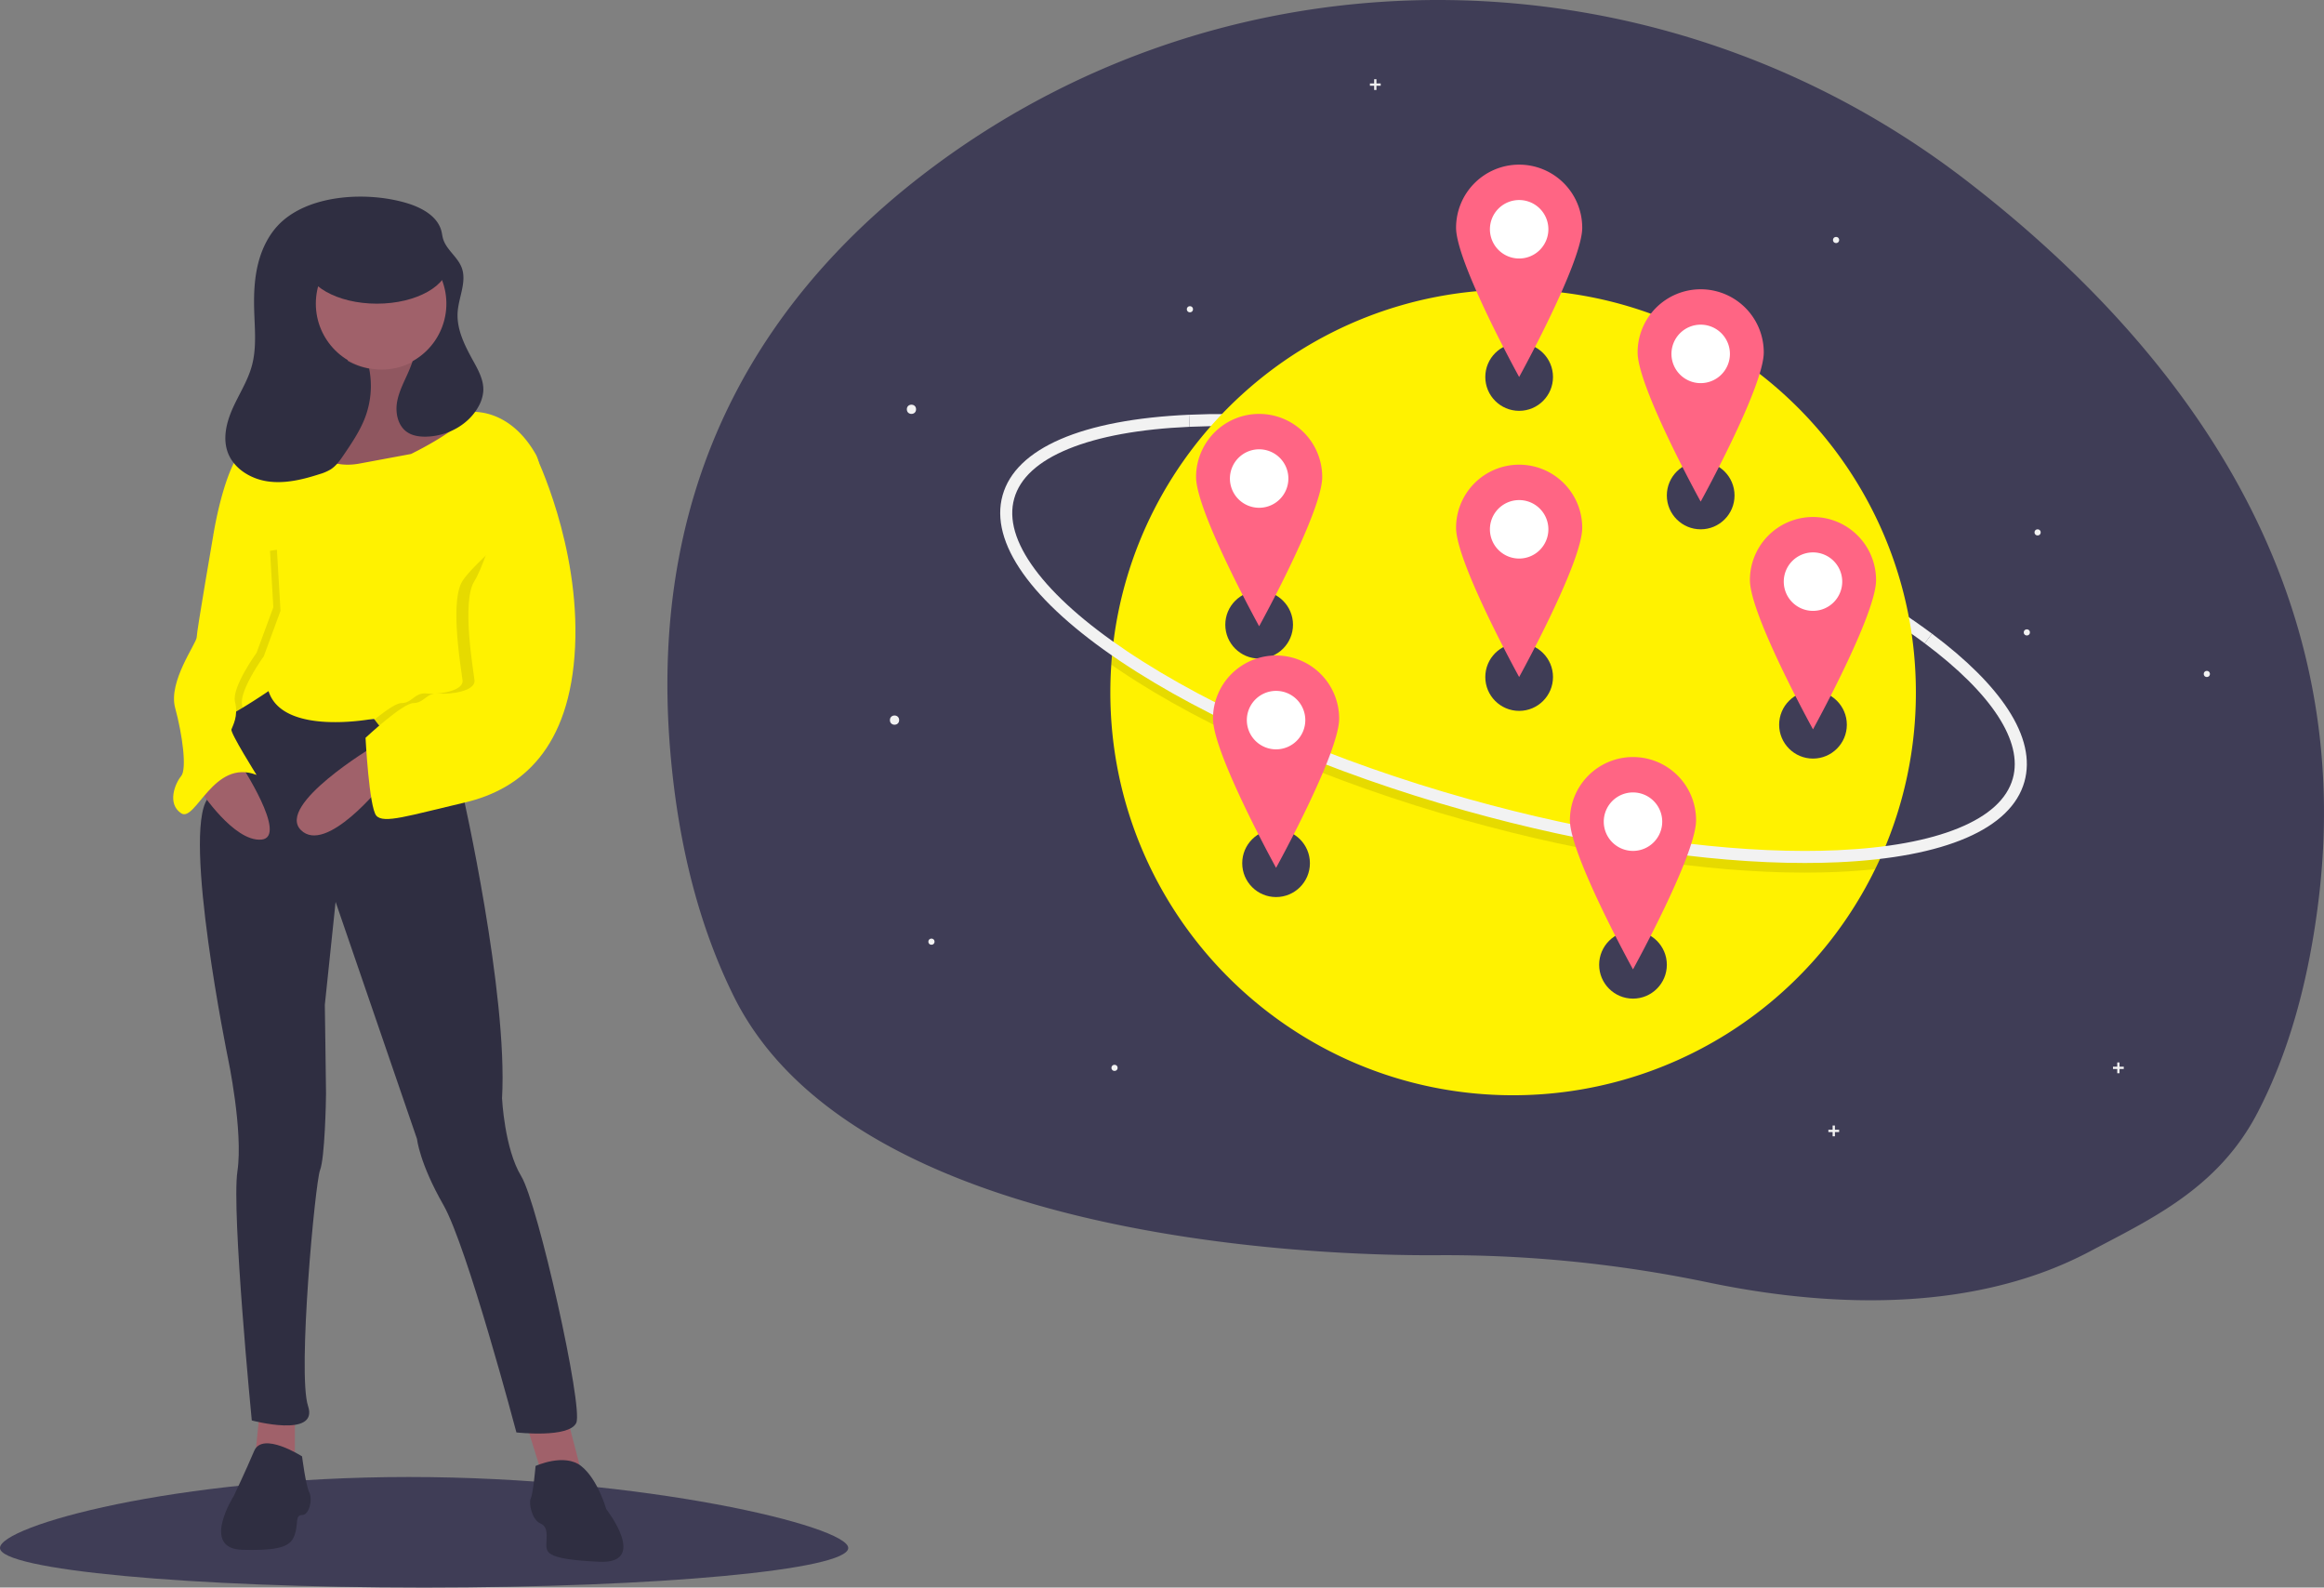 <svg height="776.59" width="1137" xmlns="http://www.w3.org/2000/svg"><rect width="100%" height="100%" fill="#808080" stroke="none"/><path d="m1134.624 437.934c-5.079 43.51-15.63 78.443-30.115 106.303-19.273 37.12-52.24 52.077-81.69 67.727a186.255 186.255 0 0 1 -26.463 11.506c-53.59 18.6-113.569 13.665-160.683 3.845a633.42 633.42 0 0 0 -100.309-12.682q-14.426-.65-28.881-.645c-14.86.019-282.424 5.097-347.568-126.791-16.084-32.534-27.108-72.275-31.07-120.72-11.207-136.957 50.391-226.906 129.846-285.7 150.305-111.217 356.329-106.553 504.416 7.594 98.642 76.034 191 191.106 172.517 349.563z" fill="#3f3d56"/><path d="m941.66 314.697c-41.697-31.172-107.005-60.653-179.178-80.881-65.713-18.42-129.808-27.312-180.49-25.041l-.264-5.894c51.286-2.297 116.046 6.67 182.347 25.254 72.845 20.417 138.86 50.246 181.118 81.836z" fill="#f2f2f2"/><path d="m937.331 338.707a196.337 196.337 0 0 1 -16.992 80.161q-1.407 3.168-2.932 6.278a197.069 197.069 0 0 1 -177.13 110.615c-108.828 0-197.054-88.226-197.054-197.054q0-6.84.466-13.575.22-3.425.572-6.809c10.2-99.253 94.073-176.67 196.016-176.67 108.828 0 197.054 88.226 197.054 197.054z" fill="#fff200"/><path d="m920.34 418.868q-1.408 3.168-2.933 6.278-8.637.938-18.183 1.362c-5.269.236-10.69.354-16.23.354-48.39 0-106.628-8.932-166.122-25.605-66.302-18.584-126.286-44.579-168.906-73.199q-2.177-1.46-4.277-2.926.22-3.425.572-6.809 3.39 2.416 6.991 4.838c42.12 28.278 101.5 53.995 167.213 72.415 58.975 16.53 116.663 25.387 164.499 25.387q8.204 0 15.995-.349 11.345-.513 21.38-1.746z" opacity=".1"/><g fill="#f2f2f2"><path d="m882.994 422.144c-48.389 0-106.63-8.933-166.12-25.607-66.302-18.583-126.288-44.579-168.909-73.198-43.51-29.217-63.913-58.005-57.45-81.063 6.462-23.058 38.856-37.049 91.213-39.395l.263 5.894c-24.45 1.096-44.375 4.73-59.223 10.801-14.812 6.057-23.752 14.23-26.572 24.292-2.82 10.063.57 21.691 10.075 34.564 9.53 12.904 24.664 26.365 44.983 40.009 42.114 28.279 101.498 53.997 167.212 72.415 58.976 16.53 116.66 25.388 164.5 25.389q8.199 0 15.99-.349c24.451-1.096 44.377-4.73 59.225-10.8 14.812-6.057 23.752-14.23 26.572-24.293 5.064-18.068-10.24-41.545-43.093-66.106l3.533-4.725c16.906 12.639 29.42 25.097 37.196 37.028 8.336 12.792 11.043 24.7 8.045 35.396-6.463 23.058-38.856 37.048-91.213 39.394-5.268.237-10.687.354-16.227.354z"/><circle cx="745.49" cy="103.856" r="2.258"/><circle cx="445.922" cy="200.214" r="2.258"/><circle cx="437.642" cy="352.255" r="2.258"/><circle cx="898.284" cy="117.404" r="1.505"/><circle cx="1079.681" cy="329.675" r="1.505"/><circle cx="996.886" cy="260.428" r="1.505"/><circle cx="582.158" cy="151.275" r="1.505"/><circle cx="991.617" cy="309.353" r="1.505"/><circle cx="455.707" cy="460.642" r="1.505"/><circle cx="545.276" cy="522.362" r="1.505"/><path d="m675.49 40.826h-2.077v-2.077h-1.114v2.077h-2.078v1.115h2.078v2.077h1.114v-2.077h2.077z"/><path d="m899.79 552.65h-2.078v-2.077h-1.114v2.077h-2.077v1.115h2.077v2.077h1.114v-2.077h2.078z"/><path d="m1039.036 521.79h-2.077v-2.077h-1.115v2.077h-2.077v1.115h2.077v2.077h1.115v-2.077h2.077z"/></g><g fill="#3f3d56"><circle cx="743.232" cy="184.407" r="16.559"/><circle cx="616.028" cy="305.589" r="16.559"/><circle cx="798.93" cy="471.932" r="16.559"/><circle cx="743.232" cy="331.18" r="16.559"/><circle cx="624.308" cy="422.255" r="16.559"/><circle cx="832.048" cy="242.364" r="16.559"/><circle cx="886.994" cy="354.513" r="16.559"/></g><circle cx="743.232" cy="258.923" fill="#fff" r="21.828"/><path d="m743.232 227.31a30.86 30.86 0 0 0 -30.86 30.86c0 17.044 30.86 73.01 30.86 73.01s30.86-55.966 30.86-73.01a30.86 30.86 0 0 0 -30.86-30.86zm0 45.914a14.301 14.301 0 1 1 14.3-14.301 14.301 14.301 0 0 1 -14.3 14.3z" fill="#ff6584"/><circle cx="624.308" cy="352.255" fill="#fff" r="21.828"/><path d="m624.308 320.643a30.86 30.86 0 0 0 -30.86 30.86c0 17.043 30.86 73.01 30.86 73.01s30.86-55.967 30.86-73.01a30.86 30.86 0 0 0 -30.86-30.86zm0 45.913a14.301 14.301 0 1 1 14.3-14.3 14.301 14.301 0 0 1 -14.3 14.3z" fill="#ff6584"/><circle cx="886.994" cy="284.514" fill="#fff" r="21.828"/><path d="m886.994 252.901a30.86 30.86 0 0 0 -30.86 30.86c0 17.044 30.86 73.01 30.86 73.01s30.86-55.966 30.86-73.01a30.86 30.86 0 0 0 -30.86-30.86zm0 45.914a14.301 14.301 0 1 1 14.301-14.301 14.301 14.301 0 0 1 -14.301 14.301z" fill="#ff6584"/><circle cx="743.232" cy="112.15" fill="#fff" r="21.828"/><path d="m743.232 80.537a30.86 30.86 0 0 0 -30.86 30.86c0 17.044 30.86 73.01 30.86 73.01s30.86-55.966 30.86-73.01a30.86 30.86 0 0 0 -30.86-30.86zm0 45.914a14.301 14.301 0 1 1 14.3-14.301 14.301 14.301 0 0 1 -14.3 14.3z" fill="#ff6584"/><circle cx="798.93" cy="401.932" fill="#fff" r="21.828"/><path d="m798.93 370.32a30.86 30.86 0 0 0 -30.86 30.86c0 17.043 30.86 73.01 30.86 73.01s30.86-55.967 30.86-73.01a30.86 30.86 0 0 0 -30.86-30.86zm0 45.913a14.301 14.301 0 1 1 14.301-14.3 14.301 14.301 0 0 1 -14.3 14.3z" fill="#ff6584"/><circle cx="616.028" cy="234.084" fill="#fff" r="21.828"/><path d="m616.028 202.472a30.86 30.86 0 0 0 -30.86 30.86c0 17.043 30.86 73.01 30.86 73.01s30.86-55.967 30.86-73.01a30.86 30.86 0 0 0 -30.86-30.86zm0 45.913a14.301 14.301 0 1 1 14.301-14.3 14.301 14.301 0 0 1 -14.3 14.3z" fill="#ff6584"/><circle cx="832.048" cy="173.117" fill="#fff" r="21.828"/><path d="m832.048 141.504a30.86 30.86 0 0 0 -30.86 30.86c0 17.044 30.86 73.01 30.86 73.01s30.86-55.966 30.86-73.01a30.86 30.86 0 0 0 -30.86-30.86zm0 45.914a14.301 14.301 0 1 1 14.301-14.301 14.301 14.301 0 0 1 -14.3 14.301z" fill="#ff6584"/><path d="m415 757.215c0 10.7-92.9 19.375-207.5 19.375s-207.5-8.674-207.5-19.375 85.414-34.713 200.013-34.713 214.987 24.013 214.987 34.713z" fill="#3f3d56"/><path d="m137.389 128.482h81.442v67.401h-81.442z" fill="#2f2e41"/><path d="m277.255 692.495 7.03 26.948-18.747 2.929-8.787-28.12z" fill="#a0616a"/><path d="m144.27 688.394v28.706h-19.918l2.929-28.706z" fill="#a0616a"/><path d="m262.023 717.1s14.06-6.444 22.262 0 12.302 21.09 12.302 21.09 21.09 26.948-3.515 25.777-25.776-4.101-25.776-8.202 1.171-8.788-2.93-10.545-5.858-9.96-4.686-12.303 2.343-15.817 2.343-15.817zm-114.238-4.687s-19.332-12.367-23.433-2.668-9.96 22-9.96 22-16.403 25.777 4.101 26.363 24.02-2.343 25.777-7.616 0-9.373 3.515-9.373 5.273-7.616 3.515-11.13-3.515-17.576-3.515-17.576z" fill="#2f2e41"/><path d="m203.44 168.172s-4.687 26.363 7.615 28.12 24.605 7.03 25.191 10.545-48.038 41.009-48.038 41.009l-29.878-9.373s-29.877-7.616-28.706-13.475 3.515-14.06 3.515-14.06 33.979-7.03 34.565-17.575 4.686-27.534 4.686-27.534z" fill="#a0616a"/><path d="m203.44 168.172s-4.687 26.363 7.615 28.12 24.605 7.03 25.191 10.545-48.038 41.009-48.038 41.009l-29.878-9.373s-29.877-7.616-28.706-13.475 3.515-14.06 3.515-14.06 33.979-7.03 34.565-17.575 4.686-27.534 4.686-27.534z" opacity=".1"/><path d="m126.11 333.378s21.219 20.264 63.334 18.334 38.6 12.715 38.6 12.715l-1.757 23.434s22.262 97.834 19.333 149.387c0 0 1.171 24.606 9.373 38.08s30.463 113.066 26.948 120.682-29.291 4.686-29.291 4.686-24.02-90.804-35.736-111.308-12.889-32.221-12.889-32.221l-39.835-115.995-5.273 50.381s.586 39.837.586 43.352-.586 31.635-2.93 37.494-11.13 99.592-5.858 115.41-27.534 7.03-27.534 7.03-9.959-101.936-7.03-121.855-4.687-55.654-4.687-55.654-22.261-108.965-9.959-126.54c0 0 8.202-59.755 12.303-59.17z" fill="#2f2e41"/><circle cx="186.743" cy="148.547" fill="#a0616a" r="32.221"/><path d="m104.433 352.125c.598 1.792 7.587-1.898 14.3-5.947 6.457-3.89 12.649-8.113 12.649-8.113 7.03 22.261 51.553 13.474 51.553 13.474s.112.158.317.44c1.47 1.997 7.815 10.327 15.5 15.963 8.788 6.444 29.293-8.787 29.293-8.787s31.88-76.352 35.958-116.798c.897-8.9.451-16.064-1.98-20.288-13.474-23.433-32.432-20.48-32.432-20.48-3.146 8.23-28.495 20.48-28.495 20.48l-25.19 4.687c-25.192 4.687-32.807-21.676-32.807-21.676-7.03-1.172-19.919 11.717-19.919 11.717-12.302 3.515-18.747 44.523-18.747 44.523s1.225 1.523 3.135 3.955a600.674 600.674 0 0 1 3.79 4.85c.492.633.996 1.29 1.512 1.957 6.496 8.471 14.704 19.608 16.754 24.388 3.515 8.202-3.515 20.505-11.716 19.919s-14.646 32.22-13.475 35.736z" fill="#fff200"/><path d="m187.036 383.76s-27.534 34.564-39.837 22.261 35.736-41.008 35.736-41.008zm-69.714-10.545s24.02 36.321 10.545 37.493-29.878-24.02-29.878-24.02z" fill="#a0616a"/><path d="m113.984 199.43c3.09-6.819 7.244-13.218 9.223-20.439 2.372-8.654 1.448-17.811 1.166-26.78-.25-7.93.029-15.95 2.007-23.632s5.764-15.054 11.681-20.337c15.092-13.472 42.71-14.44 61.138-8.831 7.265 2.21 15.004 6.421 16.805 13.798.272 1.114.394 2.261.698 3.367 1.508 5.492 7.127 8.968 9.155 14.29 2.622 6.885-1.421 14.372-1.95 21.72-.617 8.58 3.6 16.684 7.757 24.214 2.471 4.476 5.04 9.245 4.795 14.352a18.132 18.132 0 0 1 -2.481 7.911c-4.985 8.881-15.162 14.259-25.343 14.527-3.305.087-6.769-.366-9.492-2.241-4.497-3.097-5.815-9.332-4.878-14.711s3.668-10.245 5.807-15.268a71.322 71.322 0 0 0 1.795-4.693 32.224 32.224 0 1 0 -21.256 3.605 43.651 43.651 0 0 1 -2.114 24.272c-2.482 6.378-6.353 12.105-10.192 17.771-1.835 2.709-3.744 5.492-6.493 7.267a23.04 23.04 0 0 1 -5.531 2.362c-8.134 2.616-16.7 4.72-25.162 3.544s-16.844-6.281-19.728-14.324c-2.527-7.048-.497-14.924 2.593-21.743z" fill="#2f2e41"/><ellipse cx="184.4" cy="128.629" fill="#2f2e41" rx="35.15" ry="19.918"/><path d="m183.252 351.978c1.47 1.998 7.815 10.328 15.5 15.964 8.788 6.444 29.293-8.787 29.293-8.787s31.88-76.352 35.958-116.798a180.944 180.944 0 0 0 -7.838-19.702l6.737 27.241s-30.17 24.313-36.615 34.272-.586 43.352 0 48.624-11.717 7.03-17.575 6.444-7.03 4.687-12.302 4.687c-2.549 0-8.097 3.96-13.158 8.055z" opacity=".1"/><path d="m253.236 222.655h8.787s21.676 43.938 19.333 93.734-26.363 69.714-53.897 76.158-39.837 10.545-43.352 6.444-5.273-38.079-5.273-38.079 18.161-16.99 23.434-16.99 6.444-5.272 12.302-4.686 18.161-1.171 17.575-6.444-6.444-38.665 0-48.624 21.09-61.513 21.09-61.513z" fill="#fff200"/><path d="m107.568 265.275a600.674 600.674 0 0 1 3.79 4.85l-3.41-7.047s-.14.796-.38 2.197zm-3.135 86.85c.598 1.792 7.587-1.898 14.3-5.947-.07-.351-.146-.714-.24-1.083-1.757-7.03 10.545-24.02 10.545-24.02l8.202-22.261-1.757-29.878-22.614 3.146c6.497 8.471 14.705 19.608 16.755 24.388 3.515 8.202-3.515 20.505-11.716 19.919s-14.646 32.22-13.475 35.736z" opacity=".1"/><path d="m116.15 249.603-11.717 11.717s-8.201 47.453-8.201 50.382-14.06 21.676-10.545 34.564 5.858 29.878 2.929 33.393-7.03 13.474 0 18.16 15.817-26.948 36.908-18.746c0 0-12.889-20.504-12.303-22.262s3.515-6.444 1.758-13.474 10.545-24.02 10.545-24.02l8.201-22.26-1.757-29.878z" fill="#fff200"/></svg>